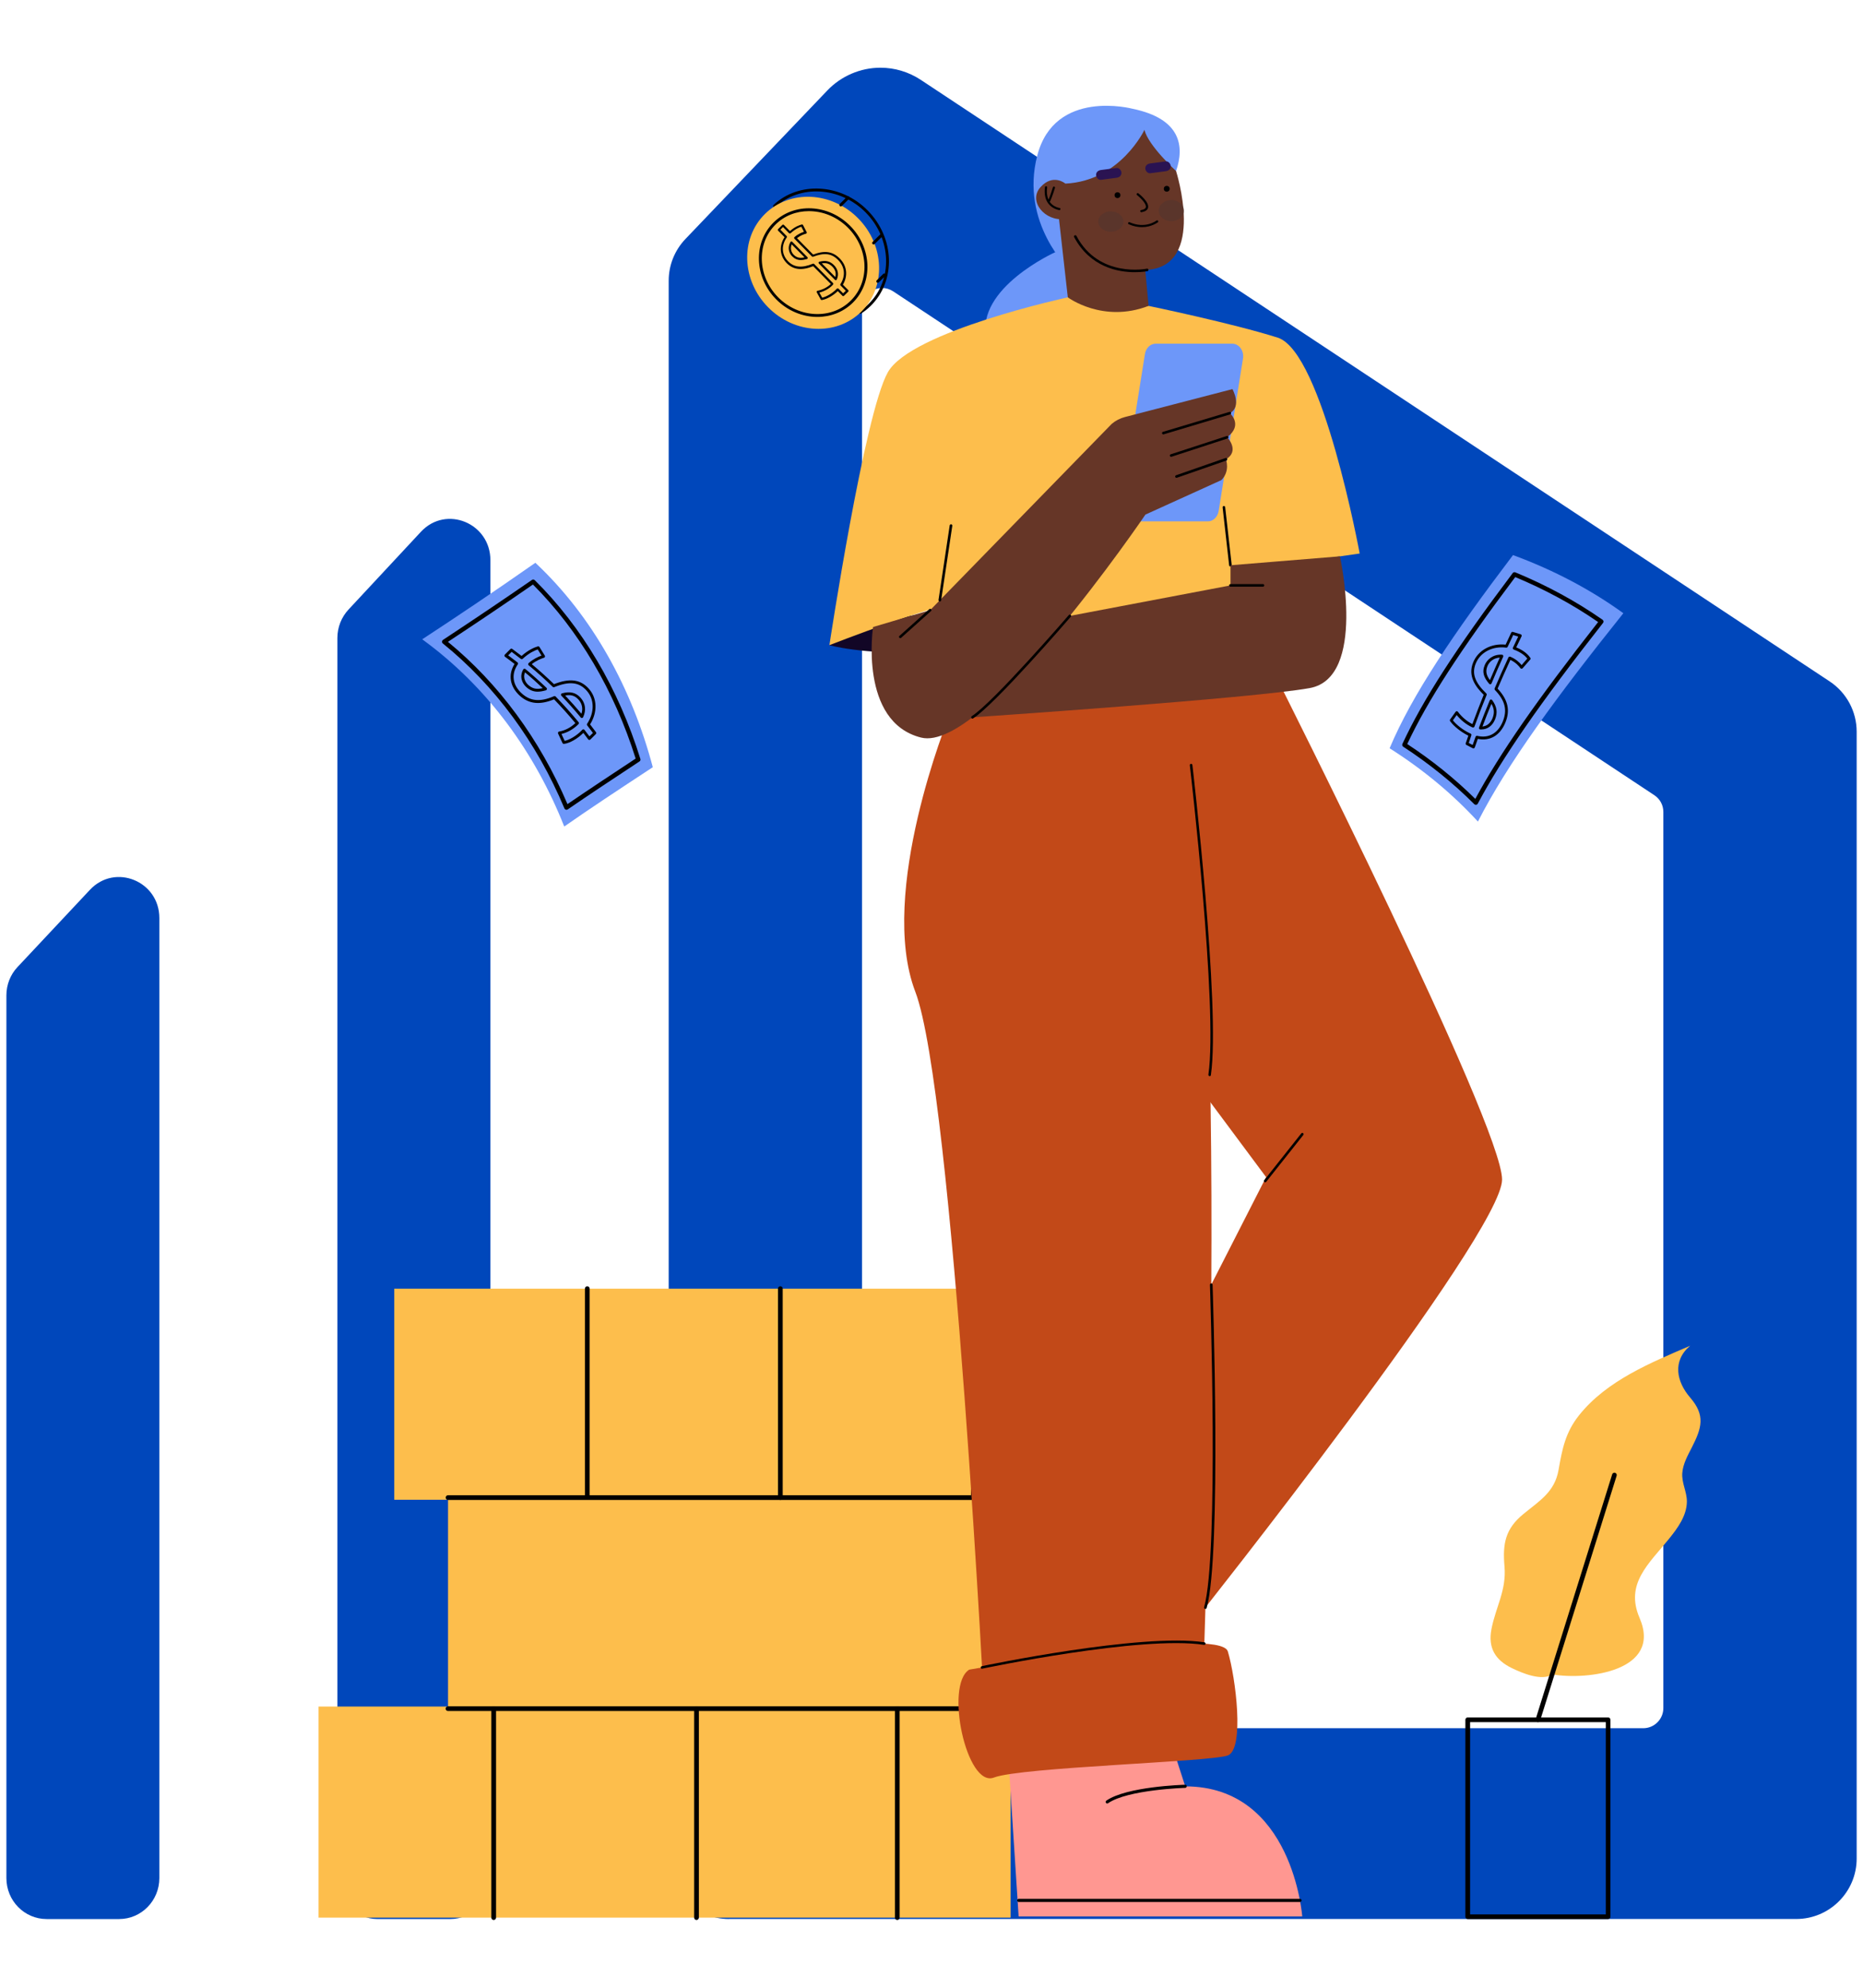 <svg xmlns="http://www.w3.org/2000/svg" xmlns:xlink="http://www.w3.org/1999/xlink" id="Camada_1" x="0px" y="0px" viewBox="0 0 300 320" style="enable-background:new 0 0 300 320;" xml:space="preserve"><style type="text/css">	.st0{fill:#0047BB;}	.st1{fill:#CCF0FC;}	.st2{fill:#FFFFFF;}	.st3{fill:#0085CA;}	.st4{fill:none;stroke:#00FFFF;stroke-width:1.08;stroke-miterlimit:10;}	.st5{fill:none;stroke:#00FFFF;stroke-width:1.08;stroke-miterlimit:10;stroke-dasharray:3.207,3.207;}	.st6{fill:none;stroke:#00FFFF;stroke-width:0.933;stroke-miterlimit:10;}	.st7{fill:none;stroke:#00FFFF;stroke-width:0.933;stroke-miterlimit:10;stroke-dasharray:2.842,2.842;}	.st8{fill:none;stroke:#B3B3B3;stroke-width:0.402;stroke-miterlimit:10;}	.st9{fill:none;stroke:#0047BB;stroke-width:1.79;stroke-miterlimit:10;}	.st10{fill:#606060;}	.st11{fill:#E7EDFF;}	.st12{fill:#CCCCCC;}	.st13{fill:#FDBE4C;}	.st14{fill:#6D97F9;}	.st15{fill:#FF9791;}	.st16{fill:#C24918;}	.st17{fill:#120626;}	.st18{fill:#663627;}	.st19{opacity:0.72;}	.st20{fill:#56342C;}	.st21{fill:#2A1352;}	.st22{opacity:0.51;}	.st23{fill:#FEFEFD;}	.st24{fill:#FDDDBE;}	.st25{fill:#FDFDFD;}	.st26{fill:#4E7AE0;}	.st27{fill:#FEB59A;}	.st28{fill:#FF9B7D;}	.st29{fill:#FAE9E6;}	.st30{fill:#EFB700;}	.st31{fill:#FEFFFE;}	.st32{fill:#181818;}	.st33{fill:#F0E9D3;}	.st34{fill:#F0EAD5;}	.st35{fill:#756ECD;}	.st36{fill:#C34A00;}	.st37{fill:#EDA57F;}	.st38{fill:#D9796A;}	.st39{fill:none;}	.st40{opacity:0.54;}	.st41{fill:#6D4438;}	.st42{clip-path:url(#SVGID_00000101818859145942122910000008170195969057885095_);}	.st43{fill:#D3D3D3;}	.st44{fill:#442D27;}	.st45{fill:#F5F3E3;}	.st46{fill:#FCB913;}	.st47{fill:#DD9B0A;}	.st48{fill:#F59060;}	.st49{fill:#090909;}	.st50{fill:#FC6D6D;}	.st51{fill:#015566;}	.st52{fill:#FF4655;}	.st53{fill:#6595F7;}	.st54{fill:#080808;}	.st55{clip-path:url(#SVGID_00000014603829568581780400000013954409032366301315_);fill:#E7EDFF;}	.st56{fill:none;stroke:#0085CA;stroke-width:3;stroke-miterlimit:10;}	.st57{clip-path:url(#SVGID_00000136410224660388400760000001340488226774558081_);fill:#0078B5;}</style><g>	<g>		<path class="st0" d="M25.66,147.79l0,154.56c0,3.64-2.9,6.59-6.48,6.59H7.51c-3.58,0-6.48-2.95-6.48-6.59l0-142.12   c0-1.7,0.64-3.33,1.79-4.55l11.67-12.44C18.53,138.94,25.66,141.84,25.66,147.79z"></path>		<path class="st0" d="M78.97,90.19l0,212.11c0,3.67-2.9,6.64-6.48,6.64H60.81c-3.58,0-6.48-2.97-6.48-6.64l0-199.59   c0-1.71,0.64-3.35,1.8-4.59L67.79,85.6C71.83,81.27,78.97,84.2,78.97,90.19z"></path>		<path class="st0" d="M117.41,308.94c-5.36,0-9.73-4.36-9.73-9.73l0-254.02c0-2.51,0.96-4.89,2.69-6.71l22.85-23.91   c2.21-2.32,5.33-3.67,8.55-3.67c2.32,0,4.57,0.68,6.51,1.96l146.34,96.83c2.73,1.81,4.36,4.84,4.36,8.11v181.4   c0,5.36-4.36,9.73-9.73,9.73H117.41z M142.06,46.36c-1.56,0-3.25,1.24-3.25,3.25v225.37c0,1.79,1.45,3.24,3.24,3.24l122.56,0   c1.79,0,3.24-1.46,3.24-3.24V130.71c0-1.09-0.54-2.1-1.46-2.7L143.84,46.91C143.28,46.55,142.69,46.36,142.06,46.36z"></path>	</g>	<g>		<g>			<path d="M258.95,308.94h-22.6c-0.21,0-0.38-0.17-0.38-0.38v-31.7c0-0.21,0.17-0.38,0.38-0.38h22.6c0.21,0,0.38,0.17,0.38,0.38    v31.7C259.33,308.77,259.16,308.94,258.95,308.94z M236.73,308.19h21.85v-30.95h-21.85V308.19z"></path>		</g>		<g>			<path class="st13" d="M249.98,269.56c5.74,0.96,17.72-0.56,14.04-9.1c-2.37-5.5,1.47-8.68,4.75-12.74    c1.37-1.7,2.85-3.7,2.87-5.98c0.01-1.59-0.86-3-0.74-4.6c0.11-1.47,0.87-2.82,1.53-4.11c1.62-3.17,2.21-5.17-0.26-8.04    c-2.2-2.55-2.91-5.88-0.01-8.34c-6.37,2.74-13.4,5.59-17.86,11.16c-2.21,2.76-2.73,5.42-3.32,8.8c-0.62,3.58-3.04,4.97-5.66,7.12    c-2.92,2.39-3.37,4.77-3.05,8.45c0.33,3.85-1.39,6.45-2.1,10.08c-0.59,3.05,0.64,5,3.28,6.28    C245.06,269.32,248.24,270.69,249.98,269.56L249.98,269.56z"></path>		</g>		<g>			<path d="M247.65,277.24c-0.04,0-0.08-0.01-0.11-0.02c-0.2-0.06-0.31-0.27-0.25-0.47l12.32-39.4c0.06-0.2,0.27-0.31,0.47-0.25    c0.2,0.06,0.31,0.27,0.25,0.47l-12.32,39.4C247.96,277.14,247.81,277.24,247.65,277.24z"></path>		</g>	</g>	<g>		<g>			<rect x="63.49" y="207.46" class="st13" width="111.45" height="33.98"></rect>		</g>		<g>			<path d="M94.57,241.47c-0.21,0-0.38-0.17-0.38-0.38v-33.64c0-0.21,0.17-0.38,0.38-0.38s0.38,0.17,0.38,0.38v33.64    C94.95,241.3,94.78,241.47,94.57,241.47z"></path>		</g>		<g>			<rect x="72.15" y="241.09" class="st13" width="111.45" height="33.98"></rect>		</g>		<g>			<rect x="51.29" y="274.73" class="st13" width="111.45" height="33.98"></rect>		</g>		<g>			<path d="M174.94,241.47H72.15c-0.21,0-0.38-0.17-0.38-0.38c0-0.21,0.17-0.38,0.38-0.38h102.8c0.21,0,0.38,0.17,0.38,0.38    C175.32,241.3,175.15,241.47,174.94,241.47z"></path>		</g>		<g>			<path d="M162.74,275.45h-90.6c-0.21,0-0.38-0.17-0.38-0.38s0.17-0.38,0.38-0.38h90.6c0.21,0,0.38,0.17,0.38,0.38    S162.95,275.45,162.74,275.45z"></path>		</g>		<g>			<path d="M156.74,241.47c-0.21,0-0.38-0.17-0.38-0.38v-33.64c0-0.21,0.17-0.38,0.38-0.38s0.38,0.17,0.38,0.38v33.64    C157.11,241.3,156.95,241.47,156.74,241.47z"></path>		</g>		<g>			<path d="M125.66,241.47c-0.21,0-0.38-0.17-0.38-0.38v-33.64c0-0.21,0.17-0.38,0.38-0.38s0.38,0.17,0.38,0.38v33.64    C126.03,241.3,125.86,241.47,125.66,241.47z"></path>		</g>		<g>			<path d="M144.49,309.09c-0.21,0-0.38-0.17-0.38-0.38v-33.64c0-0.21,0.17-0.38,0.38-0.38c0.21,0,0.38,0.17,0.38,0.38v33.64    C144.87,308.92,144.7,309.09,144.49,309.09z"></path>		</g>		<g>			<path d="M112.16,309.09c-0.21,0-0.38-0.17-0.38-0.38v-33.64c0-0.21,0.17-0.38,0.38-0.38c0.21,0,0.38,0.17,0.38,0.38v33.64    C112.53,308.92,112.36,309.09,112.16,309.09z"></path>		</g>		<g>			<path d="M79.5,309.09c-0.21,0-0.38-0.17-0.38-0.38v-33.64c0-0.21,0.17-0.38,0.38-0.38s0.38,0.17,0.38,0.38v33.64    C79.88,308.92,79.71,309.09,79.5,309.09z"></path>		</g>	</g>	<g>		<g>			<path d="M138.54,50.52c-0.08,0-0.15-0.04-0.19-0.11c-0.07-0.11-0.04-0.25,0.07-0.32c0.53-0.34,1.03-0.74,1.48-1.19    c3.91-3.86,3.68-10.45-0.5-14.7c-4.1-4.15-10.61-4.54-14.52-0.86c-0.09,0.09-0.24,0.08-0.33-0.01c-0.09-0.09-0.08-0.24,0.01-0.33    c4.09-3.85,10.89-3.45,15.16,0.88c4.37,4.43,4.59,11.31,0.5,15.35c-0.48,0.47-1,0.89-1.56,1.25    C138.62,50.51,138.58,50.52,138.54,50.52z"></path>		</g>		<g>							<ellipse transform="matrix(0.712 -0.702 0.702 0.712 8.037 104.133)" class="st13" cx="130.94" cy="42.27" rx="10.19" ry="11.05"></ellipse>		</g>		<g>			<path d="M131.63,51.02c-2.37,0-4.8-0.96-6.66-2.85c-3.52-3.56-3.7-9.11-0.4-12.36c1.6-1.57,3.77-2.38,6.1-2.27    c2.33,0.11,4.55,1.12,6.25,2.84c3.52,3.56,3.7,9.11,0.4,12.36l0,0C135.77,50.26,133.72,51.02,131.63,51.02z M130.25,33.99    c-2.06,0-3.95,0.75-5.36,2.15c-3.11,3.07-2.93,8.32,0.4,11.71c3.34,3.38,8.59,3.64,11.7,0.56c3.11-3.07,2.93-8.32-0.4-11.71    c-1.62-1.64-3.73-2.6-5.94-2.7C130.51,33.99,130.38,33.99,130.25,33.99z M137.16,48.57L137.16,48.57L137.16,48.57z"></path>		</g>		<g>			<path d="M132.31,48.3c-0.06,0-0.12-0.03-0.15-0.09l-0.63-1.14c-0.03-0.05-0.03-0.11-0.01-0.16c0.02-0.05,0.07-0.09,0.13-0.1    c0.78-0.15,1.57-0.55,2.14-1.09l-2.84-2.87c-1.84,0.74-3.2,0.58-4.26-0.49c-1.14-1.16-1.27-2.79-0.35-4.18l-1.04-1.05    c-0.07-0.07-0.07-0.18,0-0.25l0.68-0.67c0.07-0.07,0.18-0.07,0.25,0l0.98,0.99c0.82-0.72,1.53-0.97,1.9-1.06    c0.08-0.02,0.16,0.02,0.2,0.09l0.59,1.14c0.02,0.05,0.03,0.1,0,0.15c-0.02,0.05-0.07,0.09-0.12,0.1    c-0.3,0.08-0.87,0.27-1.44,0.72l2.6,2.64c1.87-0.7,3.16-0.51,4.29,0.64l0,0c1.16,1.18,1.35,2.78,0.5,4.21l0.86,0.87    c0.03,0.03,0.05,0.08,0.05,0.13c0,0.05-0.02,0.09-0.05,0.12l-0.68,0.67c-0.07,0.07-0.18,0.07-0.25,0l-0.75-0.76c0,0,0,0,0,0    c-0.74,0.73-1.79,1.32-2.56,1.44C132.32,48.3,132.31,48.3,132.31,48.3z M131.94,47.1l0.46,0.82c0.68-0.15,1.6-0.69,2.24-1.32    c0.03-0.02,0.05-0.05,0.07-0.08l0.05-0.05c0.03-0.03,0.08-0.05,0.13-0.05c0.05,0,0.09,0.02,0.13,0.05l0.75,0.76l0.43-0.42    l-0.84-0.85c-0.06-0.06-0.07-0.15-0.02-0.22c0.85-1.33,0.71-2.79-0.38-3.89l0,0c-1.05-1.06-2.21-1.21-4.02-0.52    c-0.07,0.02-0.14,0.01-0.19-0.04l-2.82-2.86c-0.03-0.03-0.05-0.08-0.05-0.13c0-0.05,0.02-0.09,0.06-0.13    c0.55-0.49,1.13-0.73,1.52-0.85l-0.42-0.82c-0.37,0.11-1.01,0.38-1.73,1.05c-0.07,0.06-0.18,0.06-0.25-0.01l-0.97-0.99    l-0.43,0.42l1.01,1.03c0.06,0.06,0.07,0.16,0.02,0.23c-0.91,1.28-0.82,2.79,0.23,3.85c0.97,0.99,2.24,1.1,3.99,0.37    c0.07-0.03,0.14-0.01,0.19,0.04l3.04,3.08c0.07,0.07,0.07,0.18,0,0.25l-0.06,0.07C133.52,46.48,132.74,46.9,131.94,47.1z     M134.58,45.1c-0.05,0-0.09-0.02-0.13-0.05l-2.59-2.63c-0.04-0.05-0.06-0.11-0.04-0.17c0.02-0.06,0.07-0.11,0.13-0.12    c1.01-0.26,1.71-0.09,2.35,0.56c0.64,0.65,0.81,1.49,0.45,2.31c-0.02,0.05-0.07,0.09-0.13,0.1    C134.6,45.1,134.59,45.1,134.58,45.1z M132.34,42.4l2.17,2.2c0.17-0.6,0.01-1.18-0.47-1.67    C133.56,42.44,133.05,42.28,132.34,42.4z M128.95,41.86c-0.56,0-0.99-0.2-1.4-0.61c-0.46-0.47-0.81-1.35-0.26-2.29    c0.03-0.05,0.08-0.08,0.13-0.09c0.06-0.01,0.11,0.01,0.15,0.05l2.45,2.48c0.04,0.04,0.06,0.11,0.05,0.17    c-0.02,0.06-0.06,0.11-0.12,0.13C129.57,41.81,129.24,41.86,128.95,41.86z M127.49,39.34c-0.29,0.69-0.04,1.3,0.31,1.66l0,0    c0.47,0.47,0.97,0.61,1.75,0.43L127.49,39.34z"></path>		</g>		<g>			<path d="M135.39,33.23c-0.06,0-0.12-0.02-0.16-0.07c-0.09-0.09-0.09-0.24,0-0.33l1.17-1.16c0.09-0.09,0.24-0.09,0.33,0    c0.09,0.09,0.09,0.24,0,0.33l-1.17,1.16C135.51,33.21,135.45,33.23,135.39,33.23z"></path>		</g>		<g>			<path d="M140.67,39.35c-0.06,0-0.12-0.02-0.16-0.07c-0.09-0.09-0.09-0.24,0-0.33l1.26-1.24c0.09-0.09,0.24-0.09,0.33,0    c0.09,0.09,0.09,0.24,0,0.33l-1.26,1.24C140.79,39.33,140.73,39.35,140.67,39.35z"></path>		</g>		<g>			<path d="M141.34,45.53c-0.06,0-0.12-0.02-0.16-0.07c-0.09-0.09-0.09-0.24,0-0.33l1.05-1.03c0.09-0.09,0.24-0.09,0.33,0    c0.09,0.09,0.09,0.24,0,0.33l-1.05,1.03C141.45,45.51,141.39,45.53,141.34,45.53z"></path>		</g>	</g>	<g>		<g>			<path class="st14" d="M237.99,132.26c-3.97-4.32-8.71-8.31-14.22-11.8c3.62-8.6,10.24-18.4,19.87-31.1    c6.69,2.46,12.61,5.63,17.77,9.36C250.59,112.26,242.79,122.87,237.99,132.26z"></path>		</g>		<g>			<path d="M237.65,129.56c-0.09,0-0.19-0.04-0.25-0.1c-3.39-3.4-7.24-6.51-11.44-9.25c-0.15-0.1-0.2-0.29-0.13-0.45    c3.31-7.13,8.62-15.35,17.76-27.5c0.1-0.13,0.27-0.18,0.42-0.12c5.06,2.09,9.78,4.65,14.05,7.63c0.08,0.06,0.13,0.14,0.15,0.24    s-0.01,0.2-0.07,0.27c-10.16,12.93-16.19,21.63-20.17,29.09c-0.05,0.1-0.15,0.17-0.26,0.19    C237.69,129.56,237.67,129.56,237.65,129.56z M226.61,119.78c4.01,2.63,7.69,5.6,10.96,8.83c3.97-7.35,9.92-15.92,19.78-28.47    c-4.07-2.81-8.56-5.24-13.35-7.24C235.1,104.74,229.88,112.81,226.61,119.78z"></path>		</g>		<g>			<path d="M237.28,120.49c-0.04,0-0.07-0.01-0.11-0.03c-0.34-0.18-0.69-0.36-1.03-0.53c-0.1-0.05-0.15-0.17-0.11-0.28    c0.14-0.41,0.28-0.81,0.42-1.22c-0.01,0-0.01-0.01-0.02-0.01c-1.15-0.56-2.35-1.52-2.92-2.33c-0.06-0.08-0.05-0.18,0-0.26    c0.29-0.41,0.58-0.82,0.89-1.24c0.04-0.06,0.11-0.09,0.18-0.1c0,0,0,0,0,0c0.07,0,0.14,0.03,0.18,0.09    c0.61,0.82,1.47,1.56,2.34,1.99c0.56-1.52,1.17-3.11,1.82-4.72c-1.3-1.28-2.6-3.02-1.69-5.22c0.8-1.96,2.89-3.09,5.22-2.85    c0.3-0.64,0.6-1.28,0.9-1.93c0.05-0.1,0.16-0.15,0.27-0.12c0.42,0.13,0.84,0.25,1.26,0.38c0.06,0.02,0.12,0.07,0.14,0.13    c0.03,0.06,0.03,0.13,0,0.19c-0.29,0.6-0.58,1.2-0.86,1.79c1.35,0.54,2,1.28,2.27,1.68c0.06,0.09,0.05,0.2-0.02,0.28    c-0.41,0.47-0.82,0.94-1.22,1.4c-0.05,0.05-0.11,0.08-0.18,0.08c-0.07,0-0.14-0.04-0.18-0.1c-0.23-0.33-0.74-0.91-1.61-1.33    c-0.73,1.58-1.42,3.14-2.06,4.63c1.69,1.81,2.07,3.52,1.22,5.54c0,0,0,0,0,0c-0.86,2.02-2.46,2.94-4.41,2.55    c-0.16,0.46-0.33,0.92-0.48,1.37c-0.02,0.06-0.07,0.11-0.13,0.14C237.34,120.48,237.31,120.49,237.28,120.49z M236.52,119.61    c0.21,0.11,0.42,0.21,0.62,0.32c0.15-0.44,0.31-0.88,0.47-1.32c0.04-0.11,0.16-0.17,0.27-0.15c1.8,0.44,3.29-0.37,4.08-2.23    c0.8-1.89,0.43-3.43-1.23-5.15c-0.06-0.07-0.08-0.16-0.05-0.25c0.69-1.61,1.43-3.29,2.22-4.99c0.05-0.11,0.18-0.16,0.3-0.12    c0.91,0.38,1.5,0.94,1.83,1.35c0.3-0.35,0.61-0.7,0.91-1.05c-0.31-0.4-0.95-1-2.18-1.45c-0.06-0.02-0.11-0.07-0.13-0.13    c-0.02-0.06-0.02-0.13,0-0.18c0.28-0.59,0.56-1.18,0.85-1.78c-0.27-0.08-0.54-0.16-0.81-0.25c-0.3,0.64-0.6,1.27-0.89,1.9    c-0.04,0.09-0.14,0.14-0.24,0.13c-2.19-0.29-4.16,0.74-4.9,2.55c-0.66,1.6-0.15,3.04,1.7,4.83c0.07,0.07,0.09,0.16,0.05,0.25    c-0.71,1.73-1.37,3.44-1.96,5.08c-0.02,0.06-0.07,0.11-0.13,0.13c-0.06,0.03-0.12,0.02-0.18,0l-0.03-0.01    c-0.02-0.01-0.05-0.02-0.07-0.03c-0.9-0.42-1.78-1.12-2.45-1.95c-0.21,0.29-0.41,0.57-0.61,0.85c0.55,0.72,1.63,1.56,2.65,2.05    c0.04,0.02,0.07,0.03,0.11,0.05l0.09,0.04c0.11,0.05,0.16,0.17,0.12,0.28C236.8,118.8,236.66,119.21,236.52,119.61z     M242.18,116.33L242.18,116.33L242.18,116.33z M238.53,117.43c-0.05,0-0.11,0-0.16,0c-0.07,0-0.14-0.04-0.18-0.1    c-0.04-0.06-0.05-0.14-0.02-0.21c0.53-1.42,1.11-2.89,1.72-4.37c0.03-0.08,0.1-0.13,0.18-0.14c0.08-0.01,0.16,0.02,0.21,0.09    c0.77,1.05,0.91,2.01,0.47,3.11C240.33,116.84,239.53,117.43,238.53,117.43z M240.16,113.31c-0.51,1.24-0.99,2.46-1.44,3.65    c0.72-0.07,1.29-0.53,1.62-1.33C240.67,114.79,240.63,114.09,240.16,113.31z M239.98,110.16c-0.07,0-0.13-0.03-0.18-0.08    c-0.8-0.95-1.22-1.83-0.69-3.06c0.34-0.8,1.27-1.71,2.76-1.62c0.08,0,0.14,0.05,0.18,0.11c0.04,0.06,0.04,0.14,0.01,0.21    c-0.67,1.47-1.3,2.91-1.88,4.3c-0.03,0.07-0.1,0.13-0.18,0.14C240,110.16,239.99,110.16,239.98,110.16z M241.51,105.86    c-1.06,0.07-1.72,0.74-1.97,1.34c0,0,0,0,0,0c-0.34,0.8-0.24,1.45,0.38,2.29C240.42,108.32,240.95,107.1,241.51,105.86z     M239.32,107.11L239.32,107.11L239.32,107.11z"></path>		</g>	</g>	<g>		<g>			<path class="st14" d="M105.12,123.51c-5.5,3.61-10.26,6.75-14.26,9.55c-4.69-11.85-12.31-22.47-22.87-30.14    c5.33-3.49,11.4-7.55,18.22-12.32C95.45,99.26,101.75,110.81,105.12,123.51z"></path>		</g>		<g>			<path d="M91.22,130.36c-0.03,0-0.07,0-0.1-0.01c-0.1-0.03-0.19-0.11-0.23-0.2c-4.45-10.63-11.22-19.81-19.58-26.56    c-0.09-0.07-0.14-0.18-0.13-0.3c0.01-0.11,0.06-0.22,0.16-0.28c5.11-3.37,9.8-6.53,14.32-9.65c0.14-0.1,0.33-0.08,0.45,0.04    c7.62,7.52,13.5,17.47,17.01,28.78c0.05,0.15-0.01,0.32-0.14,0.4c-4.12,2.72-8.11,5.35-11.55,7.72    C91.36,130.33,91.29,130.36,91.22,130.36z M72.13,103.33c8.18,6.7,14.82,15.72,19.25,26.12c3.31-2.26,7.08-4.76,10.98-7.33    c-3.45-10.98-9.17-20.66-16.54-28.02C81.49,97.1,77,100.12,72.13,103.33z"></path>		</g>		<g>			<path d="M90.79,119.75c-0.09,0-0.17-0.05-0.21-0.13c-0.23-0.51-0.47-1.02-0.71-1.53c-0.03-0.07-0.03-0.14,0-0.2    c0.03-0.06,0.09-0.11,0.17-0.12c0.93-0.16,1.88-0.65,2.61-1.36c-1.09-1.32-2.24-2.6-3.43-3.83c-2.27,0.94-4.02,0.76-5.5-0.56    c-1.62-1.46-1.94-3.41-0.86-5.13c-0.51-0.4-1.02-0.79-1.54-1.16c-0.05-0.04-0.09-0.1-0.09-0.17c-0.01-0.07,0.02-0.13,0.07-0.18    c0.29-0.29,0.59-0.59,0.89-0.89c0.08-0.08,0.21-0.09,0.3-0.02c0.51,0.37,1.01,0.75,1.5,1.13c1.11-1,2.11-1.39,2.62-1.54    c0.1-0.03,0.2,0.01,0.26,0.1c0.29,0.46,0.58,0.92,0.86,1.39c0.04,0.06,0.04,0.14,0.02,0.2c-0.03,0.07-0.08,0.12-0.15,0.14    c-0.42,0.13-1.21,0.42-1.97,1.03c1.23,1.02,2.43,2.11,3.58,3.22c2.53-1,4.26-0.77,5.6,0.73c1.37,1.52,1.44,3.77,0.21,5.75    c0.32,0.42,0.64,0.84,0.95,1.25c0.07,0.09,0.06,0.22-0.02,0.3c-0.3,0.3-0.59,0.59-0.88,0.88c-0.05,0.05-0.12,0.07-0.18,0.07    c-0.07,0-0.13-0.04-0.17-0.09c-0.26-0.35-0.52-0.69-0.78-1.04c-0.94,0.94-2.21,1.66-3.1,1.76    C90.81,119.75,90.8,119.75,90.79,119.75z M90.41,118.16c0.18,0.37,0.35,0.74,0.52,1.11c0.78-0.16,1.88-0.81,2.68-1.62    c0.03-0.03,0.06-0.07,0.09-0.1l0.07-0.07c0.05-0.05,0.11-0.07,0.18-0.07c0.07,0,0.13,0.04,0.17,0.09    c0.27,0.35,0.53,0.69,0.8,1.05c0.18-0.18,0.37-0.37,0.56-0.56c-0.3-0.4-0.61-0.81-0.92-1.21c-0.06-0.08-0.07-0.19-0.01-0.27    c1.21-1.84,1.18-3.93-0.08-5.33c0,0,0,0,0,0c-1.23-1.38-2.79-1.55-5.22-0.56c-0.09,0.03-0.18,0.02-0.25-0.05    c-1.23-1.21-2.54-2.37-3.87-3.47c-0.05-0.04-0.08-0.11-0.08-0.17c0-0.07,0.03-0.13,0.08-0.18c0.74-0.66,1.54-1.02,2.07-1.21    c-0.2-0.33-0.41-0.66-0.61-0.99c-0.48,0.16-1.41,0.57-2.42,1.51c-0.08,0.08-0.21,0.08-0.3,0.01c-0.48-0.38-0.98-0.76-1.48-1.13    c-0.19,0.19-0.37,0.37-0.56,0.56c0.5,0.37,1.01,0.76,1.5,1.14c0.1,0.07,0.12,0.21,0.05,0.31c-1.1,1.59-0.85,3.35,0.67,4.71    c1.38,1.24,2.97,1.37,5.16,0.42c0.09-0.04,0.19-0.02,0.26,0.05c1.29,1.32,2.53,2.71,3.7,4.13c0.07,0.09,0.07,0.22-0.01,0.31    l-0.08,0.08C92.31,117.4,91.37,117.93,90.41,118.16z M93.7,115.59c-0.07,0-0.13-0.03-0.18-0.08c-0.99-1.2-2.04-2.38-3.12-3.51    c-0.06-0.06-0.08-0.14-0.06-0.22c0.02-0.08,0.08-0.14,0.16-0.16c1.32-0.36,2.25-0.13,3.01,0.73c0.77,0.86,0.91,2,0.39,3.11    c-0.03,0.07-0.1,0.12-0.18,0.13C93.72,115.58,93.71,115.59,93.7,115.59z M91.01,111.97c0.9,0.95,1.78,1.94,2.62,2.94    c0.27-0.82,0.11-1.63-0.45-2.26C92.6,112,91.96,111.79,91.01,111.97z M86.58,111.35c-0.69,0-1.26-0.24-1.81-0.72c0,0,0,0,0,0    c-0.68-0.61-1.17-1.68-0.51-2.86c0.03-0.06,0.09-0.1,0.16-0.11c0.07-0.01,0.14,0.01,0.19,0.05c1.17,0.97,2.31,1.99,3.4,3.03    c0.06,0.06,0.08,0.14,0.06,0.22c-0.02,0.08-0.08,0.14-0.16,0.17C87.42,111.27,86.98,111.35,86.58,111.35z M85.08,110.28    c0.67,0.59,1.32,0.74,2.32,0.5c-0.92-0.87-1.88-1.73-2.86-2.54C84.11,109.3,84.83,110.06,85.08,110.28z"></path>		</g>	</g>	<g>		<g>			<path class="st15" d="M162.38,283l1.65,25.52h45.67c0,0-1.51-20.94-18.84-20.94l-3.36-10.41L162.38,283z"></path>		</g>		<g>			<path d="M178.3,290.34c-0.08,0-0.16-0.04-0.21-0.11c-0.08-0.11-0.05-0.27,0.06-0.35c3.29-2.28,12.32-2.55,12.7-2.56    c0,0,0,0,0.01,0c0.14,0,0.25,0.11,0.25,0.24c0,0.14-0.11,0.25-0.24,0.26c-0.09,0-9.26,0.28-12.43,2.47    C178.4,290.32,178.35,290.34,178.3,290.34z"></path>		</g>		<g>			<path d="M209.34,306.19h-45.3c-0.14,0-0.25-0.11-0.25-0.25s0.11-0.25,0.25-0.25h45.3c0.14,0,0.25,0.11,0.25,0.25    S209.47,306.19,209.34,306.19z"></path>		</g>	</g>	<g>		<path class="st16" d="M205.78,109.52c0,0,36.1,71.58,36.1,80.37c0,8.79-49.4,70.95-49.4,70.95l0.95-50.86l10.45-20.48   l-24.94-33.52l-2.14-48.67L205.78,109.52z"></path>	</g>	<g>		<path class="st16" d="M152.76,115.48c0,0-11.47,28.22-5.37,44.17s11.29,118.61,11.29,118.61h34.77c0,0,5.62-135.11-3.98-166.91   L152.76,115.48z"></path>	</g>	<g>		<path class="st17" d="M133.57,103.86c0,0,4.71,1.47,16.22,1.26l3.35-6.91C153.14,98.21,136.4,99.89,133.57,103.86z"></path>	</g>	<g>		<path class="st14" d="M169.92,40.6c0,0-12.79,5.76-11.1,13.76l16.35-0.79l-1.58-12.14L169.92,40.6z"></path>	</g>	<g>		<path class="st13" d="M171.94,47.87c0,0-25.19,5.44-28.96,12.04s-9.42,43.95-9.42,43.95s18.52-7.22,21.66-6.91l-2.48,18.52   l53.02-5.97V90.99l13.19-1.88c0,0-5.97-32.44-13.19-34.75c-7.22-2.3-20.82-5.12-20.82-5.12L171.94,47.87z"></path>	</g>	<g>		<path d="M198.14,91.2c-0.1,0-0.2-0.08-0.21-0.19l-1.05-9.32c-0.01-0.11,0.07-0.22,0.18-0.23c0.12-0.01,0.22,0.07,0.23,0.18   l1.05,9.32c0.01,0.11-0.07,0.22-0.18,0.23C198.16,91.2,198.15,91.2,198.14,91.2z"></path>	</g>	<g>		<path class="st14" d="M182.38,17.51c0,0-12.54-3.33-15.35,7.54c-2.82,10.87,5.22,18.42,5.22,18.42S188,31.51,189.38,27.54   C190.76,23.57,190.18,19.12,182.38,17.51z"></path>	</g>	<g>		<path class="st14" d="M194.52,83.93h-12.35c-1.09,0-1.92-1.15-1.72-2.39l3.92-24.55c0.15-0.96,0.88-1.66,1.72-1.66h12.35   c1.09,0,1.92,1.15,1.72,2.39l-3.92,24.55C196.08,83.23,195.36,83.93,194.52,83.93z"></path>	</g>	<g>		<path class="st18" d="M170.39,34.02l1.56,13.85c0,0,5.65,4.22,13.01,1.37l-0.62-6.62L170.39,34.02z"></path>	</g>	<g>		<path class="st18" d="M184.29,20.91c0,0-3.89,8.23-12.73,8.65c0,0-1.97-1.69-4.01,0.57c-2.04,2.26,0.72,5.54,3.88,5.13   c0,0,3.77,8.84,13.31,8.18c9.54-0.66,4.64-15.91,4.64-15.91S184.91,23.45,184.29,20.91z"></path>	</g>	<g>		<path d="M182.74,43.82c-2.63,0-7.18-0.78-9.77-5.65c-0.05-0.1-0.02-0.23,0.09-0.28c0.1-0.05,0.23-0.02,0.28,0.09   c3.62,6.84,11.28,5.29,11.35,5.27c0.11-0.02,0.22,0.05,0.25,0.16c0.02,0.11-0.05,0.22-0.16,0.25   C184.76,43.66,183.95,43.82,182.74,43.82z"></path>	</g>	<g class="st19">		<ellipse class="st20" cx="178.88" cy="35.67" rx="2.03" ry="1.64"></ellipse>	</g>	<g class="st19">		<ellipse class="st20" cx="188.62" cy="33.91" rx="2.03" ry="1.71"></ellipse>	</g>	<g>		<g>			<path class="st21" d="M185.22,27.89c0.84-0.11,1.68-0.22,2.51-0.33c0.42-0.05,0.79-0.32,0.79-0.79c0-0.38-0.36-0.84-0.79-0.79    c-0.84,0.11-1.68,0.22-2.51,0.33c-0.42,0.05-0.79,0.32-0.79,0.79C184.43,27.48,184.79,27.94,185.22,27.89L185.22,27.89z"></path>		</g>	</g>	<g>		<circle cx="187.88" cy="30.39" r="0.47"></circle>	</g>	<g>		<g>			<path class="st21" d="M177.29,28.95c0.84-0.11,1.68-0.22,2.51-0.33c0.42-0.05,0.79-0.32,0.79-0.79c0-0.38-0.36-0.84-0.79-0.79    c-0.84,0.11-1.68,0.22-2.51,0.33c-0.42,0.05-0.79,0.32-0.79,0.79C176.51,28.55,176.87,29.01,177.29,28.95L177.29,28.95z"></path>		</g>	</g>	<g>		<circle cx="179.95" cy="31.42" r="0.47"></circle>	</g>	<g>		<path d="M183.79,34.16c-0.08,0-0.16-0.06-0.17-0.14c-0.02-0.1,0.05-0.19,0.14-0.2c0.45-0.08,0.7-0.23,0.76-0.45   c0.13-0.52-0.8-1.48-1.42-1.96c-0.08-0.06-0.09-0.17-0.03-0.25c0.06-0.08,0.17-0.09,0.25-0.03c0.18,0.14,1.77,1.41,1.55,2.32   c-0.09,0.36-0.44,0.6-1.03,0.71C183.81,34.16,183.8,34.16,183.79,34.16z"></path>	</g>	<g>		<path d="M183.89,36.57c-0.62,0-1.34-0.12-2.13-0.47c-0.09-0.04-0.13-0.14-0.09-0.23c0.04-0.09,0.14-0.13,0.23-0.09   c2.53,1.11,4.25-0.22,4.33-0.27c0.08-0.06,0.19-0.05,0.25,0.03c0.06,0.08,0.05,0.19-0.03,0.25   C186.38,35.82,185.42,36.57,183.89,36.57z"></path>	</g>	<g>		<path d="M168.95,32.5c-0.02,0-0.05-0.01-0.07-0.02c-0.09-0.04-0.13-0.15-0.08-0.23c0.29-0.62,0.75-2.09,0.75-2.1   c0.03-0.09,0.13-0.14,0.22-0.11c0.09,0.03,0.14,0.13,0.11,0.22c-0.02,0.06-0.47,1.5-0.77,2.14   C169.08,32.46,169.01,32.5,168.95,32.5z"></path>	</g>	<g>		<path d="M170.59,33.82c-0.01,0-0.01,0-0.02,0c-0.04-0.01-1.05-0.14-1.74-1.03c-0.51-0.66-0.7-1.56-0.56-2.66   c0.01-0.1,0.1-0.16,0.2-0.15c0.1,0.01,0.16,0.1,0.15,0.2c-0.38,2.95,1.9,3.29,2,3.3c0.1,0.01,0.16,0.1,0.15,0.2   C170.76,33.75,170.68,33.82,170.59,33.82z"></path>	</g>	<g>		<path class="st18" d="M140.59,100.94l9.2-2.72l29.22-29.97c0.62-0.53,1.35-0.91,2.13-1.11l17.32-4.5c0,0,1.57,2.83-0.42,3.87   c0,0,2.2,1.88-0.42,3.87c0,0,2.09,2.2-0.21,3.56c0,0,0.73,1.88-0.73,3.35l-12.23,5.55c0,0-26.07,38.41-36.12,35.9   S140.59,100.94,140.59,100.94z"></path>	</g>	<g>		<path d="M151.34,96.83c-0.01,0-0.02,0-0.03,0c-0.11-0.02-0.19-0.12-0.18-0.24l1.8-12.01c0.02-0.11,0.13-0.19,0.24-0.18   c0.11,0.02,0.19,0.12,0.18,0.24l-1.8,12.01C151.53,96.76,151.44,96.83,151.34,96.83z"></path>	</g>	<g>		<path class="st18" d="M215.77,89.56c0,0,4.35,19.53-4.86,21.21c-9.21,1.67-54.31,4.71-54.31,4.71l14-16.01l27.55-5.23v-3.24   L215.77,89.56z"></path>	</g>	<g>		<path d="M203.37,94.45h-5.23c-0.12,0-0.21-0.09-0.21-0.21s0.09-0.21,0.21-0.21h5.23c0.12,0,0.21,0.09,0.21,0.21   S203.49,94.45,203.37,94.45z"></path>	</g>	<g>		<path d="M156.6,115.69c-0.07,0-0.14-0.03-0.18-0.1c-0.06-0.1-0.03-0.23,0.06-0.29c3.54-2.28,15.52-16.15,15.64-16.29   c0.08-0.09,0.21-0.1,0.29-0.02c0.09,0.08,0.1,0.21,0.02,0.29c-0.49,0.57-12.14,14.06-15.73,16.37   C156.67,115.68,156.63,115.69,156.6,115.69z"></path>	</g>	<g>		<path d="M187.33,69.93c-0.09,0-0.17-0.06-0.2-0.15c-0.03-0.11,0.03-0.23,0.14-0.26l10.71-3.21c0.11-0.03,0.23,0.03,0.26,0.14   c0.03,0.11-0.03,0.23-0.14,0.26l-10.71,3.21C187.37,69.93,187.35,69.93,187.33,69.93z"></path>	</g>	<g>		<path d="M188.59,73.54c-0.09,0-0.17-0.06-0.2-0.14c-0.04-0.11,0.02-0.23,0.13-0.26l9.04-2.95c0.11-0.04,0.23,0.02,0.26,0.13   c0.04,0.11-0.02,0.23-0.13,0.26l-9.04,2.95C188.63,73.54,188.61,73.54,188.59,73.54z"></path>	</g>	<g>		<path d="M189.45,76.92c-0.09,0-0.17-0.05-0.2-0.14c-0.04-0.11,0.02-0.23,0.13-0.27l7.96-2.77c0.11-0.04,0.23,0.02,0.27,0.13   c0.04,0.11-0.02,0.23-0.13,0.27l-7.96,2.77C189.5,76.91,189.48,76.92,189.45,76.92z"></path>	</g>	<g>		<path d="M144.98,102.73c-0.06,0-0.11-0.02-0.16-0.07c-0.08-0.09-0.07-0.22,0.02-0.29l4.81-4.31c0.09-0.08,0.22-0.07,0.29,0.02   c0.08,0.09,0.07,0.22-0.02,0.29l-4.81,4.31C145.08,102.71,145.03,102.73,144.98,102.73z"></path>	</g>	<g>		<path class="st16" d="M156.07,268.79c0,0,40.4-7.12,41.65-2.93c1.26,4.19,2.72,15.7,0,16.74c-2.72,1.05-33.28,1.88-37.67,3.56   C155.65,287.84,152.09,271.31,156.07,268.79z"></path>	</g>	<g>		<path d="M158.14,268.65c-0.1,0-0.18-0.07-0.2-0.17c-0.02-0.11,0.05-0.22,0.16-0.25c0.26-0.05,25.65-5.39,35.86-3.84   c0.11,0.02,0.19,0.12,0.17,0.24c-0.02,0.11-0.13,0.19-0.24,0.17c-10.13-1.55-35.46,3.78-35.71,3.83   C158.17,268.65,158.15,268.65,158.14,268.65z"></path>	</g>	<g>		<path d="M194.1,259.01c-0.02,0-0.04,0-0.06-0.01c-0.11-0.03-0.18-0.15-0.14-0.26c2.41-8.5,0.95-51.47,0.94-51.91   c0-0.12,0.09-0.21,0.2-0.22c0.11,0,0.21,0.09,0.22,0.2c0.02,0.43,1.48,43.47-0.95,52.04C194.28,258.95,194.19,259.01,194.1,259.01   z"></path>	</g>	<g>		<path d="M194.8,173.24c-0.01,0-0.02,0-0.03,0c-0.11-0.02-0.19-0.12-0.18-0.24c1.56-10.74-2.94-49.41-2.99-49.8   c-0.01-0.11,0.07-0.22,0.18-0.23c0.11-0.01,0.22,0.07,0.23,0.18c0.05,0.39,4.55,39.12,2.98,49.91   C194.99,173.17,194.9,173.24,194.8,173.24z"></path>	</g>	<g>		<path d="M203.74,190.33c-0.05,0-0.09-0.01-0.13-0.05c-0.09-0.07-0.11-0.2-0.03-0.29l5.97-7.53c0.07-0.09,0.2-0.11,0.29-0.03   c0.09,0.07,0.11,0.2,0.03,0.29l-5.97,7.53C203.86,190.3,203.8,190.33,203.74,190.33z"></path>	</g></g></svg>
